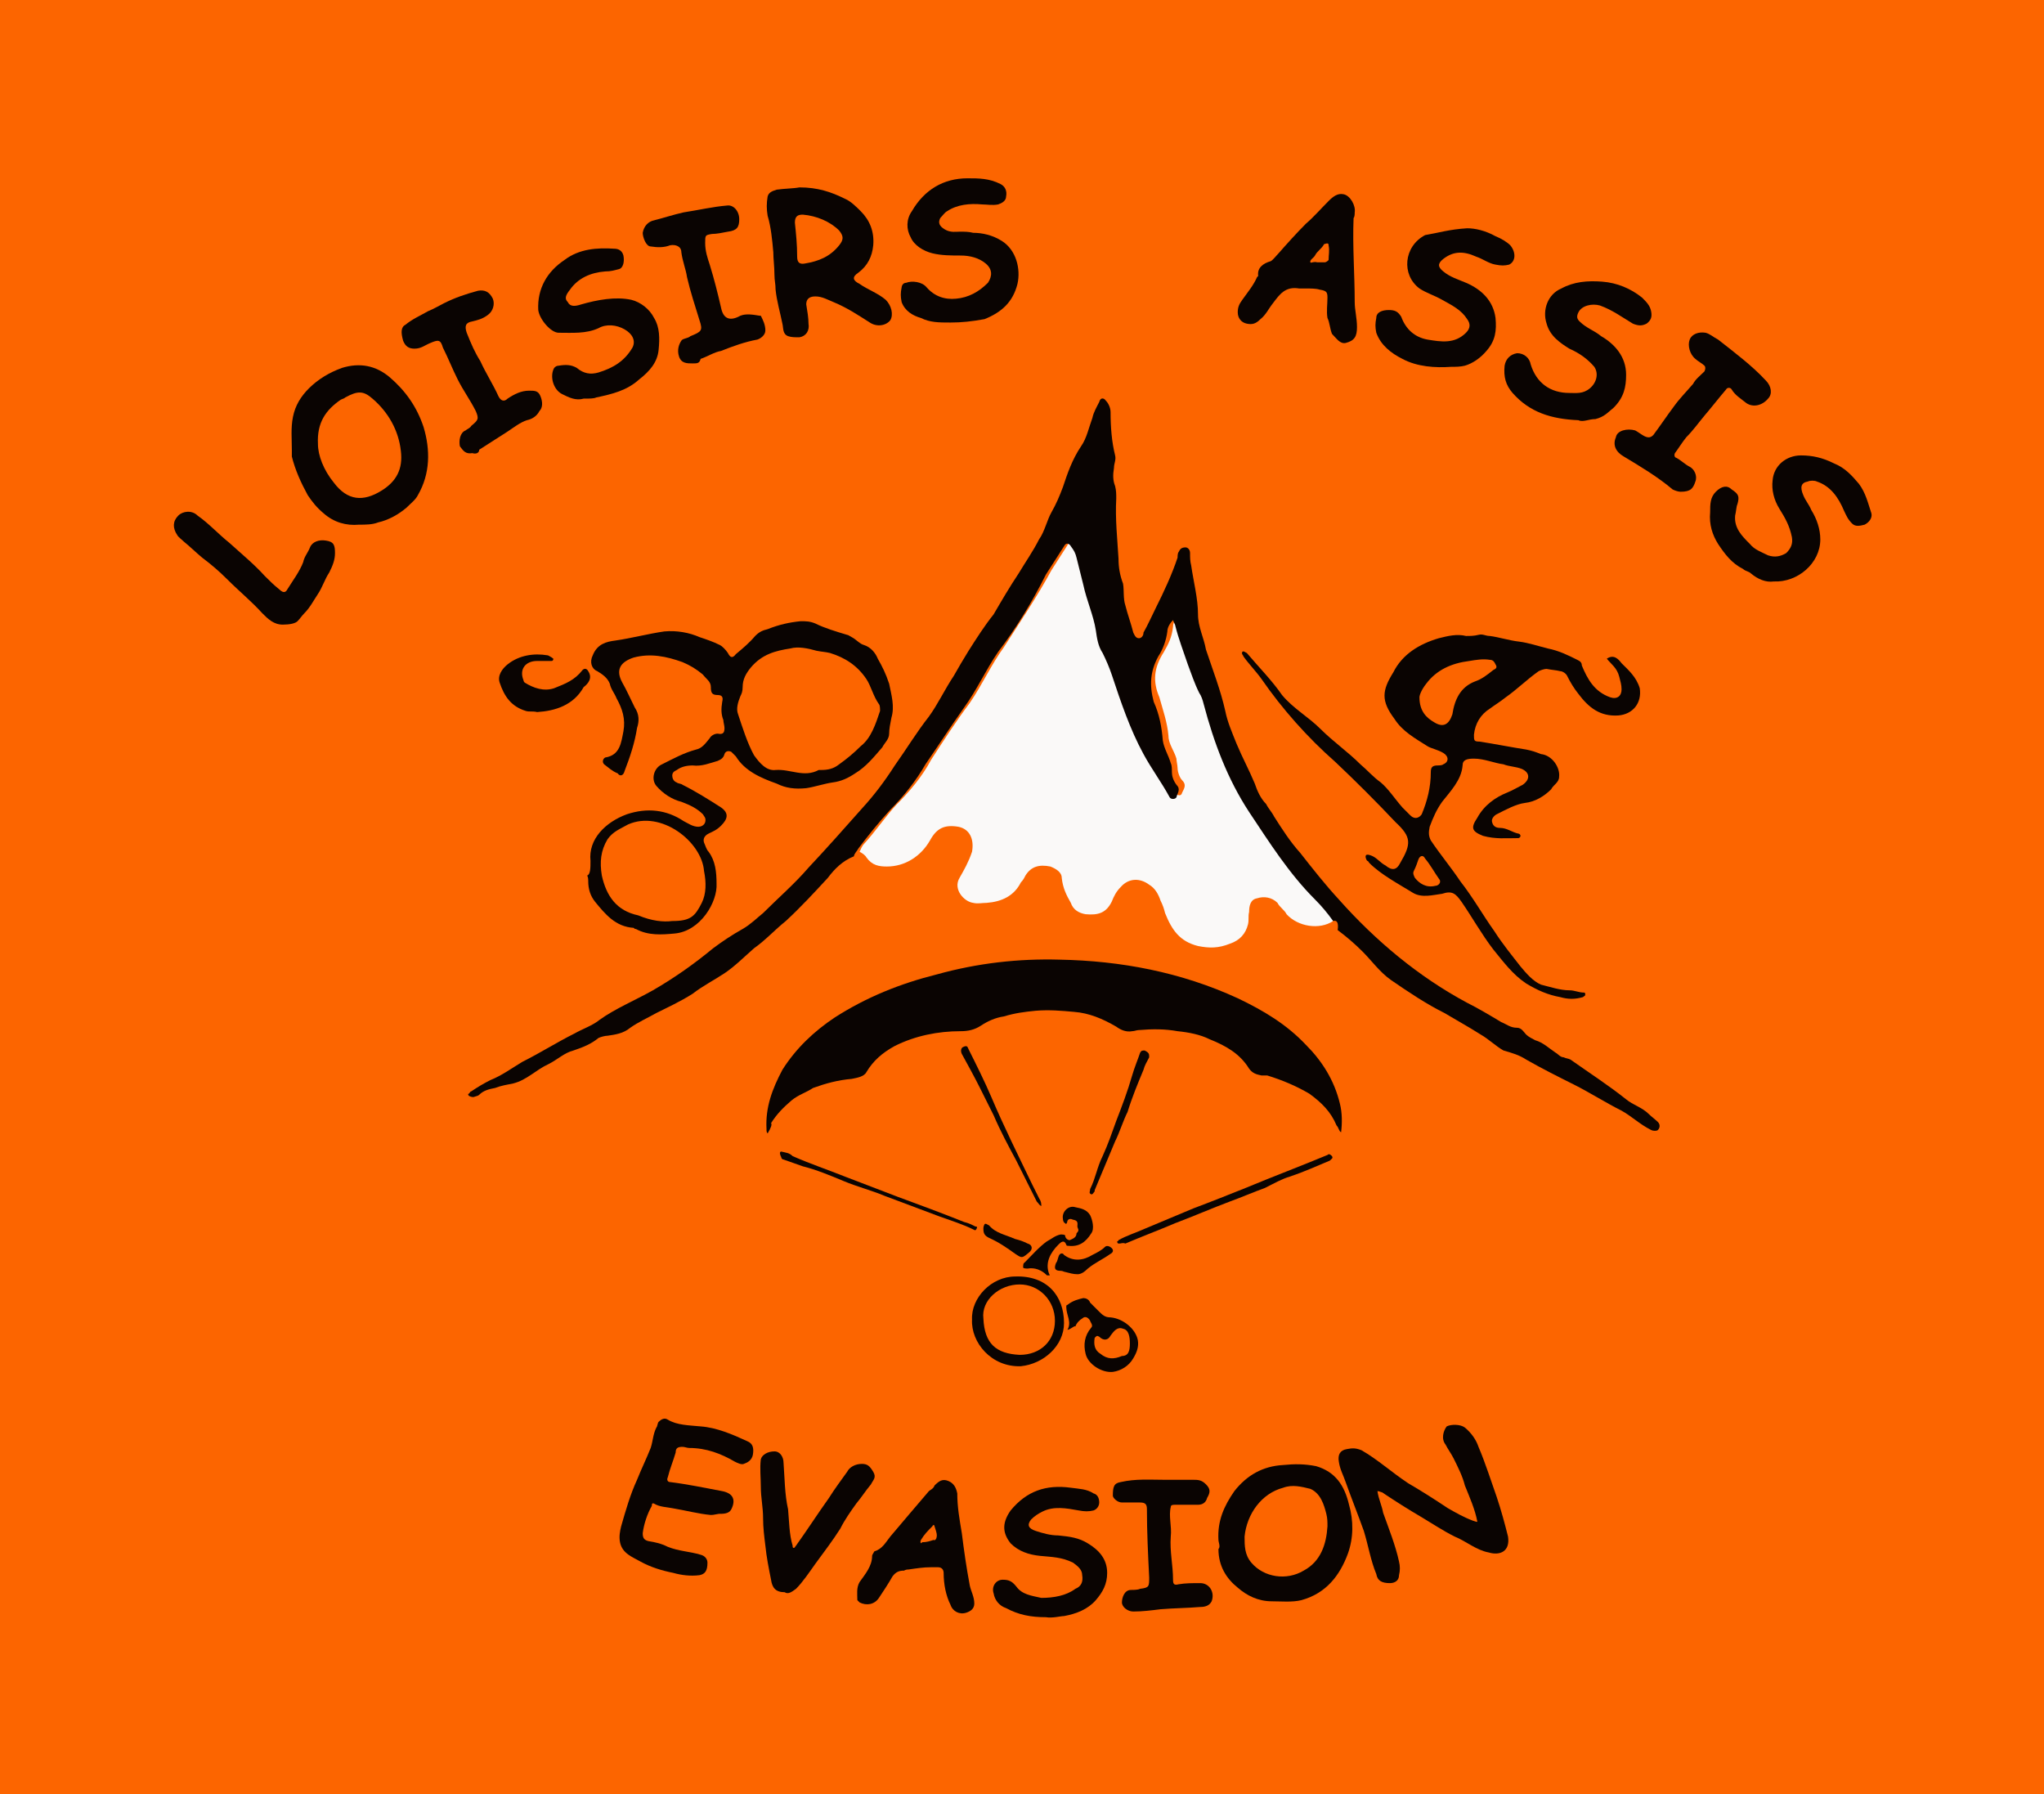 <?xml version="1.0" encoding="utf-8"?>
<!-- Generator: Adobe Illustrator 24.2.3, SVG Export Plug-In . SVG Version: 6.00 Build 0)  -->
<svg version="1.1" id="Calque_1" xmlns="http://www.w3.org/2000/svg" xmlns:xlink="http://www.w3.org/1999/xlink" x="0px" y="0px"
	 viewBox="0 0 180 158" style="enable-background:new 0 0 180 158;" xml:space="preserve"
width="180px" height="158px">
<style type="text/css">
	.st0{fill-rule:evenodd;clip-rule:evenodd;fill:#FC6500;}
	.st1{fill-rule:evenodd;clip-rule:evenodd;fill:#FAF9F8;}
	.st2{fill-rule:evenodd;clip-rule:evenodd;fill:#0A0402;}
</style>
<rect y="-0.2" class="st0" width="180" height="158.4"/>
<g>
	<path class="st1" d="M117.4,81.1c-1.2,0.8-3.1,0.5-4.1-0.6c-0.2-0.4-0.6-0.6-0.8-1c-0.5-0.5-1.2-0.6-1.8-0.4
		c-0.6,0.1-0.7,0.7-0.7,1.2c-0.1,0.4,0,0.7-0.1,1.1c-0.2,0.8-0.7,1.4-1.6,1.7c-1,0.4-1.8,0.4-2.8,0.2c-1.6-0.4-2.3-1.4-2.9-2.9
		c-0.1-0.4-0.2-0.7-0.4-1.1c-0.2-0.6-0.5-1.1-1-1.4c-0.8-0.6-1.8-0.6-2.5,0.2c-0.4,0.4-0.6,0.8-0.8,1.3c-0.5,1-1.2,1.2-2.3,1.1
		c-0.6-0.1-1.1-0.4-1.3-1c-0.4-0.7-0.7-1.3-0.8-2.2c0-0.5-0.5-0.8-1-1c-1-0.2-1.7,0-2.2,0.8c-0.1,0.2-0.2,0.4-0.4,0.6
		c-0.6,1.2-1.7,1.7-3,1.8c-0.4,0-0.8,0.1-1.2,0c-0.8-0.1-1.8-1.2-1.2-2.2c0.4-0.7,0.8-1.4,1.1-2.3c0.2-1.1-0.2-2-1.2-2.2
		c-1.2-0.2-1.9,0.1-2.5,1.2c-0.8,1.4-2.2,2.3-3.8,2.3c-0.7,0-1.3-0.1-1.8-0.8c-0.1-0.2-0.4-0.4-0.6-0.5c0.1-0.2,0.2-0.5,0.4-0.7
		c1-1.1,1.8-2.3,2.8-3.4c1.2-1.2,2.3-2.5,3.1-4c1.1-1.7,2.2-3.4,3.4-5c1.1-1.6,1.9-3.4,3-4.9c1.4-2.2,2.9-4.4,4.2-6.8
		c0.5-0.8,1.1-1.7,1.6-2.5c0.2-0.4,0.4-0.2,0.6,0c0.1,0.2,0.4,0.6,0.5,1c0.2,0.8,0.4,1.6,0.6,2.4c0.4,1.3,1,2.6,1.1,4
		c0.1,0.7,0.2,1.4,0.6,2c0.4,0.6,0.6,1.2,0.8,1.9c0.7,2.4,1.6,4.7,2.8,7c0.7,1.3,1.6,2.5,2.3,3.8c0.1,0.2,0.5,0.4,0.6,0
		c0.2-0.4,0.4-0.7,0-1.1c-0.2-0.2-0.4-0.7-0.4-1.1c0-0.2-0.1-0.6-0.1-0.8c-0.2-0.7-0.7-1.3-0.7-2c-0.1-1.2-0.5-2.3-0.8-3.4
		c-0.6-1.4-0.5-2.6,0.4-4c0.4-0.7,0.7-1.3,0.8-2.2c0-0.4,0.2-0.6,0.5-1c0.1,0.1,0.1,0.4,0.2,0.5c0.2,1.2,0.8,2.2,1.1,3.4
		c0.2,0.8,0.6,1.8,1,2.5c0.1,0.4,0.2,0.7,0.4,1c0.7,3.4,2,6.6,4,9.5c1.8,2.6,3.5,5.4,5.8,7.7C116.5,79.6,117.1,80.2,117.4,81.1z"/>
	<path class="st2" d="M117.4,81.1c-0.5-0.7-1-1.3-1.6-1.9c-2.3-2.3-4-5-5.8-7.7c-1.9-2.9-3.1-6.1-4-9.5c-0.1-0.4-0.2-0.7-0.4-1
		c-0.4-0.8-0.7-1.7-1-2.5c-0.4-1.2-0.8-2.2-1.1-3.4c0-0.1-0.1-0.2-0.2-0.5c-0.2,0.2-0.5,0.6-0.5,1c-0.1,0.8-0.4,1.6-0.8,2.2
		c-0.7,1.3-0.8,2.5-0.4,4c0.5,1.1,0.7,2.2,0.8,3.4c0.1,0.7,0.5,1.3,0.7,2c0.1,0.2,0.1,0.5,0.1,0.8s0.1,0.7,0.4,1.1
		c0.4,0.4,0.1,0.7,0,1.1c-0.1,0.2-0.5,0.2-0.6,0c-0.7-1.3-1.6-2.5-2.3-3.8c-1.2-2.2-2-4.6-2.8-7c-0.2-0.6-0.5-1.3-0.8-1.9
		c-0.4-0.6-0.5-1.3-0.6-2c-0.2-1.3-0.8-2.6-1.1-4c-0.2-0.8-0.4-1.6-0.6-2.4c-0.1-0.4-0.2-0.6-0.5-1c-0.1-0.2-0.4-0.4-0.6,0
		c-0.5,0.8-1.1,1.7-1.6,2.5c-1.2,2.4-2.6,4.7-4.2,6.8c-1.1,1.6-1.9,3.4-3,4.9c-1.2,1.7-2.3,3.4-3.4,5c-0.8,1.4-1.9,2.8-3.1,4
		c-1,1.1-1.9,2.2-2.8,3.4c-0.1,0.2-0.4,0.5-0.4,0.7c-1,0.4-1.7,1.1-2.3,1.9c-1.2,1.3-2.4,2.6-3.7,3.8c-1,0.8-1.8,1.7-2.8,2.4
		c-0.8,0.7-1.7,1.6-2.6,2.2s-1.9,1.1-2.8,1.8c-1.1,0.7-2.2,1.2-3.2,1.7c-0.7,0.4-1.6,0.8-2.3,1.3c-0.6,0.5-1.3,0.6-2,0.7
		c-0.2,0-0.6,0.1-0.8,0.2c-0.6,0.5-1.3,0.8-2.2,1.1c-0.8,0.2-1.4,0.8-2.2,1.2c-1.1,0.5-1.9,1.4-3.1,1.7c-0.5,0.1-1.1,0.2-1.6,0.4
		c-0.5,0.1-1,0.2-1.4,0.6c-0.1,0.1-0.2,0.1-0.5,0.2c-0.1,0-0.2,0-0.4-0.1c-0.1-0.1-0.1-0.2,0-0.2c0.1-0.1,0.1-0.2,0.2-0.2
		c0.6-0.4,1.1-0.7,1.7-1c1-0.4,1.8-1,2.8-1.6c1.6-0.8,3-1.7,4.6-2.5c0.7-0.4,1.6-0.7,2.2-1.2c1.4-1,3.1-1.7,4.7-2.6
		c1.9-1.1,3.6-2.3,5.3-3.7c0.8-0.6,1.7-1.2,2.6-1.7c0.7-0.4,1.3-1,1.8-1.4c1.3-1.3,2.8-2.6,4-4c1.6-1.7,3.1-3.4,4.7-5.2
		c1.1-1.2,2-2.4,2.9-3.8c1-1.4,1.9-2.9,3-4.3c0.8-1.1,1.4-2.4,2.2-3.6c0.4-0.7,0.8-1.4,1.3-2.2c0.7-1.1,1.4-2.2,2.2-3.2
		c0.7-1.2,1.4-2.4,2.2-3.6c0.6-1,1.3-2,1.8-3c0.5-0.7,0.7-1.7,1.1-2.4s0.7-1.4,1-2.2c0.4-1.2,0.8-2.4,1.6-3.6c0.5-0.7,0.7-1.7,1-2.5
		c0.1-0.5,0.4-1,0.6-1.4c0.1-0.4,0.4-0.4,0.6-0.1c0.2,0.2,0.4,0.6,0.4,1c0,1.3,0.1,2.6,0.4,3.8c0.1,0.4-0.1,0.7-0.1,1.1
		c-0.1,0.6-0.1,1.1,0.1,1.6c0.1,0.4,0.1,0.7,0.1,1.1c-0.1,1.8,0.1,3.6,0.2,5.3c0,0.7,0.1,1.4,0.4,2.2c0.1,0.6,0,1.3,0.2,1.9
		c0.2,0.8,0.5,1.6,0.7,2.4c0.1,0.2,0.2,0.5,0.5,0.5c0.2,0,0.4-0.2,0.4-0.5c0.4-0.7,0.7-1.4,1.1-2.2c0.7-1.4,1.4-2.9,1.9-4.4
		c0-0.1,0-0.4,0.1-0.5c0.1-0.2,0.2-0.4,0.6-0.4c0.2,0,0.4,0.2,0.4,0.5c0,0.4,0,0.7,0.1,1.1c0.2,1.4,0.6,2.9,0.6,4.3
		c0,1.1,0.5,2,0.7,3.1c0.6,1.8,1.3,3.6,1.7,5.4c0.2,1,0.6,1.9,1,2.9c0.5,1.2,1.1,2.3,1.6,3.5c0.2,0.6,0.5,1.3,1,1.8
		c0.2,0.4,0.5,0.7,0.7,1.1c0.7,1.1,1.4,2.2,2.3,3.2c1.1,1.4,2.2,2.8,3.4,4.1c3.2,3.6,7,6.8,11.3,9.1c1,0.5,2,1.1,3,1.7
		c0.5,0.2,0.8,0.5,1.4,0.5c0.4,0,0.6,0.4,0.8,0.6c0.2,0.2,0.6,0.4,0.8,0.5c0.7,0.2,1.2,0.7,1.8,1.1c0.2,0.1,0.4,0.4,0.7,0.4
		c0.2,0.1,0.4,0.1,0.6,0.2c1.7,1.2,3.4,2.3,4.9,3.5c0.6,0.5,1.4,0.7,2,1.3c0.2,0.2,0.6,0.5,0.8,0.7c0.2,0.2,0.2,0.5,0,0.7
		c-0.1,0.1-0.4,0.1-0.6,0c-1-0.5-1.7-1.2-2.6-1.7c-1.4-0.7-2.8-1.6-4.2-2.3c-1.4-0.7-2.8-1.4-4.2-2.2c-0.6-0.4-1.3-0.6-2-0.8
		c-0.7-0.4-1.3-1-2-1.4c-1.1-0.7-2.2-1.3-3.2-1.9c-1.6-0.8-3.1-1.8-4.7-2.9c-1-0.7-1.7-1.7-2.5-2.5c-0.7-0.7-1.4-1.3-2.2-1.9
		C117.9,81.2,117.7,81,117.4,81.1z"/>
	<path class="st2" d="M67.6,99.8c-0.1-0.1-0.1-0.2-0.1-0.4c-0.1-1.9,0.5-3.5,1.4-5.2c1.2-1.9,2.8-3.4,4.6-4.6c2.8-1.8,5.8-3,9-3.8
		c3.6-1,7.2-1.4,10.8-1.3c5.4,0.1,10.7,1.1,15.7,3.4c2.3,1.1,4.3,2.3,6,4.1c1.4,1.4,2.5,3.1,3,5.2c0.2,0.8,0.2,1.7,0.1,2.5
		c-0.2-0.1-0.2-0.4-0.4-0.6c-0.5-1.2-1.3-2-2.4-2.8c-1.2-0.7-2.4-1.2-3.7-1.6c-0.1,0-0.4,0-0.5,0c-0.5-0.1-0.8-0.2-1.1-0.6
		c-0.8-1.3-2-2-3.5-2.6c-0.8-0.4-1.8-0.6-2.8-0.7c-1.1-0.2-2.2-0.2-3.4-0.1c-0.2,0-0.4,0.1-0.6,0.1c-0.5,0.1-1-0.1-1.4-0.4
		c-1.2-0.7-2.4-1.2-3.7-1.3c-1.1-0.1-2.2-0.2-3.4-0.1c-1,0.1-1.8,0.2-2.8,0.5c-0.7,0.1-1.4,0.4-2,0.8c-0.6,0.4-1.2,0.5-1.8,0.5
		c-2,0-4,0.4-5.8,1.3c-1.1,0.6-1.9,1.3-2.5,2.3c-0.2,0.4-0.8,0.5-1.3,0.6c-1.2,0.1-2.3,0.4-3.4,0.8c-0.6,0.4-1.3,0.6-1.9,1.1
		c-0.7,0.6-1.3,1.2-1.8,2C68,99,67.9,99.3,67.6,99.8z"/>
	<path class="st2" d="M141.5,58c0.6-0.4,1,0,1.3,0.4c0.6,0.6,1.3,1.2,1.6,2.2c0.2,1.3-0.6,2.3-1.9,2.4c-1.6,0.1-2.6-0.7-3.5-1.9
		c-0.4-0.5-0.7-1-1-1.6c-0.1-0.2-0.4-0.4-0.6-0.4c-0.4-0.1-0.7-0.1-1.2-0.2c-0.2,0-0.5,0.1-0.7,0.2c-1,0.7-1.9,1.6-2.9,2.3
		c-0.5,0.4-1,0.7-1.4,1c-0.8,0.5-1.3,1.3-1.4,2.3c0,0.5,0,0.6,0.5,0.6c1.3,0.2,2.8,0.5,4.1,0.7c0.5,0.1,0.8,0.2,1.3,0.4
		c1,0.1,1.7,1.2,1.6,2c0,0.5-0.5,0.7-0.7,1.1c-0.6,0.6-1.4,1.1-2.3,1.2c-0.8,0.1-1.7,0.6-2.5,1c-0.2,0.1-0.5,0.4-0.4,0.7
		c0.1,0.4,0.4,0.5,0.7,0.5c0.6,0,1.1,0.4,1.6,0.5c0.1,0,0.2,0.1,0.2,0.2c0,0.1-0.1,0.2-0.2,0.2c-1.1,0-2,0.1-3.1-0.2
		c-1-0.4-1.1-0.7-0.5-1.6c0.6-1.1,1.6-1.8,2.6-2.2c0.5-0.2,1-0.5,1.4-0.7c0.7-0.5,0.6-1.1-0.1-1.4c-0.5-0.2-1.1-0.2-1.6-0.4
		c-0.8-0.1-1.7-0.5-2.6-0.5c-0.6,0-1,0.1-1,0.6c-0.1,1.3-1.1,2.3-1.8,3.2c-0.5,0.7-0.8,1.4-1.1,2.2c-0.1,0.5-0.1,0.8,0.1,1.2
		c0.8,1.2,1.8,2.4,2.6,3.6c1.1,1.4,2,3,3,4.4c0.7,1.1,1.6,2.2,2.3,3.1c0.5,0.6,1.1,1.3,1.8,1.6c0.8,0.2,1.7,0.5,2.5,0.5
		c0.5,0,0.8,0.2,1.3,0.2c0.1,0,0.1,0.1,0.1,0.2s-0.1,0.1-0.2,0.2c-0.7,0.2-1.3,0.2-2,0c-1.1-0.2-2-0.6-3-1.2c-1.2-0.8-2-1.9-2.9-3
		c-1-1.3-1.9-2.9-2.8-4.2c-0.5-0.7-0.8-1-1.7-0.7c-0.8,0.1-1.8,0.4-2.6-0.1c-1.3-0.8-2.8-1.6-3.8-2.6c-0.1-0.1-0.1-0.2-0.2-0.2
		c-0.1-0.1-0.2-0.4-0.1-0.5c0.1-0.1,0.4,0,0.6,0.1c0.4,0.2,0.7,0.6,1.1,0.8c0.6,0.5,1,0.4,1.3-0.2c1-1.7,1-2.3-0.4-3.6
		c-1.7-1.8-3.5-3.6-5.3-5.3c-2.5-2.2-4.7-4.7-6.5-7.3c-0.5-0.7-1.1-1.3-1.6-2c0-0.1-0.2-0.2-0.1-0.4c0.1-0.1,0.2,0,0.4,0.1
		c1.1,1.3,2.2,2.4,3.1,3.7c1,1.2,2.3,1.9,3.4,3s2.4,2,3.5,3.1c0.6,0.5,1.1,1.1,1.8,1.6c0.7,0.6,1.2,1.4,1.9,2.2
		c0.2,0.2,0.5,0.5,0.7,0.7c0.4,0.4,0.8,0.2,1-0.1c0.5-1.2,0.8-2.4,0.8-3.7c0-0.4,0.1-0.6,0.6-0.6c0.1,0,0.4,0,0.5-0.1
		c0.5-0.2,0.5-0.7,0-1s-1.1-0.4-1.4-0.6c-1.1-0.7-2.2-1.3-2.9-2.4c-1.2-1.6-1.1-2.5-0.1-4.1c0.8-1.6,2.3-2.5,4-3
		c0.8-0.2,1.6-0.4,2.4-0.2c0.4,0,0.7,0,1.1-0.1c0.4-0.1,0.6,0.1,1,0.1c0.8,0.1,1.7,0.4,2.6,0.5c0.8,0.1,1.7,0.4,2.5,0.6
		c1,0.2,1.8,0.6,2.6,1c0.2,0.1,0.4,0.2,0.4,0.5c0.5,1.2,1.1,2.3,2.5,2.8c0.6,0.2,1-0.1,1-0.7c0-0.4-0.1-0.7-0.2-1.1
		C142.4,58.8,141.9,58.5,141.5,58z M125,61.4c0,1.2,0.6,1.8,1.3,2.2c0.8,0.5,1.3,0.2,1.6-0.7c0.2-1.3,0.7-2.4,2-2.9
		c0.6-0.2,1.1-0.6,1.6-1c0.2-0.1,0.4-0.2,0.2-0.5c-0.1-0.2-0.2-0.4-0.5-0.4c-0.6-0.1-1.2,0-1.8,0.1c-1.6,0.2-2.9,0.8-3.8,2
		C125.2,60.7,125,61.2,125,61.4z M126.4,78c0.2,0,0.5-0.2,0.4-0.5c-0.5-0.7-0.8-1.3-1.3-1.9c-0.2-0.4-0.5-0.2-0.6,0.1
		s-0.2,0.6-0.4,1c-0.1,0.2,0,0.4,0.1,0.6C125,77.8,125.6,78.2,126.4,78z"/>
	<path class="st2" d="M52,75.8c-0.2-1.9,1.3-3.4,3.2-4.1c1.8-0.6,3.5-0.4,5,0.6c0.4,0.2,0.8,0.5,1.3,0.5c0.2,0,0.5-0.1,0.6-0.4
		c0.1-0.4-0.1-0.5-0.2-0.7c-0.5-0.5-1.1-0.8-1.9-1.1c-0.8-0.2-1.6-0.7-2.2-1.4c-0.5-0.6-0.2-1.6,0.5-1.9c1-0.5,1.9-1,3-1.3
		c0.5-0.1,0.8-0.5,1.2-1c0.1-0.2,0.4-0.4,0.7-0.4c0.5,0.1,0.6-0.1,0.6-0.5c0-0.2-0.1-0.5-0.1-0.7c-0.2-0.5-0.2-1-0.1-1.6
		c0.1-0.4,0-0.6-0.4-0.6c-0.5,0-0.6-0.2-0.6-0.7s-0.4-0.7-0.7-1.1c-0.6-0.5-1.1-0.8-1.8-1.1c-1.4-0.5-2.8-0.8-4.3-0.4
		c-1.2,0.4-1.6,1.1-1,2.2c0.4,0.7,0.7,1.4,1.1,2.2c0.4,0.6,0.4,1.2,0.2,1.8c-0.2,1.3-0.6,2.5-1.1,3.8c-0.1,0.4-0.4,0.5-0.6,0.2
		c-0.5-0.2-0.8-0.5-1.2-0.8c-0.2-0.2-0.1-0.5,0.1-0.6c1.3-0.2,1.4-1.3,1.6-2.3c0.2-1.1-0.1-2-0.6-2.9c-0.2-0.5-0.5-0.8-0.6-1.3
		c-0.2-0.5-0.6-0.8-1.1-1.1c-0.5-0.2-0.7-0.8-0.4-1.4c0.4-1,1.2-1.2,2-1.3c1.4-0.2,2.9-0.6,4.3-0.8c1.1-0.1,2.2,0.1,3.1,0.5
		c0.6,0.2,1.2,0.4,1.8,0.7c0.2,0.1,0.5,0.4,0.7,0.7c0.2,0.4,0.4,0.5,0.7,0.1c0.6-0.5,1.2-1,1.7-1.6c0.4-0.4,0.7-0.5,1.1-0.6
		c1-0.4,1.9-0.6,2.9-0.7c0.5,0,0.8,0,1.3,0.2c0.8,0.4,1.8,0.7,2.8,1c0.1,0,0.2,0.1,0.4,0.2c0.4,0.2,0.7,0.6,1.1,0.7
		c0.6,0.2,1,0.7,1.2,1.2c0.4,0.7,0.7,1.3,1,2.2c0.2,1,0.5,2,0.2,3c-0.1,0.5-0.2,1-0.2,1.4c0,0.5-0.4,0.8-0.6,1.2
		c-0.7,0.8-1.4,1.7-2.4,2.3c-0.6,0.4-1.2,0.7-2,0.8c-0.7,0.1-1.6,0.4-2.3,0.5c-1,0.1-1.8,0-2.6-0.4c-1.4-0.5-2.8-1.1-3.6-2.4
		c-0.1-0.1-0.2-0.2-0.4-0.4c-0.2-0.1-0.5-0.1-0.6,0.2c-0.1,0.4-0.4,0.5-0.6,0.6c-0.7,0.2-1.4,0.5-2.2,0.4c-0.5,0-1,0.1-1.4,0.4
		c-0.2,0.1-0.4,0.2-0.4,0.5c0,0.2,0.1,0.5,0.4,0.6c0.1,0.1,0.4,0.1,0.5,0.2c1.2,0.6,2.3,1.3,3.4,2c0.7,0.5,0.6,1,0,1.6
		c-0.4,0.4-0.7,0.5-1.1,0.7c-0.4,0.2-0.5,0.5-0.4,0.8c0.1,0.2,0.2,0.6,0.4,0.8c0.6,0.8,0.7,1.8,0.7,2.8c0.1,1.6-1.4,4.2-3.7,4.4
		c-1.1,0.1-2.3,0.2-3.4-0.4c-0.1,0-0.1,0-0.2-0.1c-1.6-0.1-2.5-1.2-3.4-2.3c-0.4-0.5-0.6-1.1-0.6-1.8c0-0.1,0-0.4-0.1-0.5
		C52,77,52,76.4,52,75.8z M77.5,62.6c0-0.2,0-0.5-0.1-0.6c-0.5-0.7-0.7-1.6-1.1-2.2c-0.8-1.2-1.9-1.9-3.2-2.3
		c-0.4-0.1-0.7-0.1-1.2-0.2c-0.7-0.2-1.6-0.4-2.3-0.2c-1.3,0.2-2.5,0.5-3.5,1.7c-0.4,0.5-0.7,1-0.7,1.7c0,0.4-0.1,0.6-0.2,0.8
		c-0.2,0.5-0.4,1.1-0.2,1.6c0.4,1.2,0.8,2.5,1.4,3.6c0.5,0.7,1.1,1.4,1.9,1.3c1.3-0.1,2.5,0.7,3.8,0c0.1,0,0.1,0,0.2,0
		c0.6,0,1.1-0.1,1.6-0.5c0.7-0.5,1.3-1,1.9-1.6C76.7,65,77.1,63.8,77.5,62.6z M59.2,81.1c1.6,0,2-0.4,2.6-1.6
		c0.4-0.8,0.4-1.8,0.2-2.8c-0.2-2.6-3.8-5.4-6.7-4.1c-0.7,0.4-1.3,0.6-1.8,1.3c-0.6,1-0.7,2-0.5,3.2c0.4,1.8,1.3,3.1,3.2,3.5
		C57.4,81.1,58.4,81.2,59.2,81.1z"/>
	<path class="st2" d="M31.6,46.2c-1.1,0.1-2.2-0.2-3.1-1c-0.6-0.5-1-1-1.4-1.6c-0.6-1.1-1.1-2.2-1.4-3.4c0-0.2,0-0.5,0-0.6
		c0-1-0.1-1.9,0.1-2.9c0.2-1,0.7-1.8,1.4-2.5c0.8-0.8,1.8-1.4,2.9-1.8c1.6-0.5,3-0.2,4.2,0.8c1.4,1.2,2.4,2.6,3,4.4
		c0.6,2,0.6,4.1-0.5,6c-0.2,0.4-0.6,0.7-1,1.1c-0.7,0.6-1.6,1.1-2.5,1.3C32.8,46.2,32.2,46.2,31.6,46.2z M28,39.1
		c0,1,0.5,2.3,1.4,3.4c1.2,1.6,2.6,1.7,4.2,0.7c1.3-0.8,1.9-1.9,1.7-3.5c-0.2-1.8-1.1-3.4-2.5-4.6c-0.8-0.7-1.3-0.7-2.4-0.1
		c-0.1,0.1-0.2,0.1-0.4,0.2C28.7,36.1,27.9,37.2,28,39.1z"/>
	<path class="st2" d="M70.4,16.5c1.6,0,2.8,0.4,4,1c0.5,0.2,1,0.7,1.4,1.1c0.8,0.8,1.2,1.8,1.1,3c-0.1,1-0.5,1.8-1.3,2.4
		c-0.6,0.4-0.5,0.7,0.1,1c0.7,0.5,1.6,0.8,2.3,1.4c0.5,0.5,0.7,1.3,0.4,1.8c-0.4,0.5-1.2,0.6-1.8,0.2c-1.1-0.7-2-1.3-3.2-1.8
		c-0.5-0.2-1-0.5-1.6-0.5S71,26.4,71,26.8c0.1,0.6,0.2,1.2,0.2,1.7c0.1,0.6-0.2,1.1-0.8,1.2c-0.4,0-0.7,0-1-0.1
		c-0.5-0.2-0.4-0.7-0.5-1.1c-0.2-1-0.5-2-0.6-3c0-0.5-0.1-0.8-0.1-1.3c0-0.7-0.1-1.4-0.1-2c-0.1-1.1-0.2-2.2-0.5-3.2
		c-0.1-0.6-0.1-1.1,0-1.7c0.1-0.4,0.5-0.5,0.8-0.6C69.1,16.6,69.9,16.6,70.4,16.5z M70,19.6c0.1,1,0.2,1.9,0.2,3
		c0,0.5,0.2,0.7,0.7,0.6c1.2-0.2,2.2-0.6,3-1.6c0.4-0.5,0.4-0.8,0-1.3c-0.8-0.8-2-1.3-3.2-1.4C70.3,18.9,70,19,70,19.6z"/>
	<path class="st2" d="M130.1,134c-0.2-1.1-0.7-2.2-1.1-3.2c-0.2-0.8-0.6-1.6-1-2.4c-0.2-0.4-0.5-0.8-0.7-1.2
		c-0.4-0.5-0.2-1.2,0.1-1.6c0.4-0.2,1.2-0.2,1.6,0.1c0.6,0.5,1,1.1,1.2,1.7c0.6,1.4,1.1,3,1.6,4.4c0.4,1.2,0.7,2.3,1,3.5
		c0.2,1.3-0.7,1.7-1.7,1.4c-1.1-0.2-2-1-3-1.4c-1-0.5-1.9-1.1-2.9-1.7c-1.2-0.7-2.3-1.4-3.5-2.2c-0.1,0-0.2-0.1-0.4-0.1
		c0.1,0.7,0.4,1.3,0.5,1.9c0.5,1.4,1.1,2.9,1.4,4.3c0.1,0.4,0.1,0.8,0,1.2c0,0.5-0.4,0.7-0.8,0.7c-0.7,0-1.1-0.2-1.2-0.8
		c-0.5-1.2-0.7-2.5-1.1-3.8c-0.5-1.4-1.1-2.9-1.6-4.3c-0.2-0.6-0.5-1.1-0.6-1.8c-0.1-0.6,0.1-1,0.7-1.1c0.5-0.1,0.8-0.1,1.3,0.1
		c1.4,0.8,2.6,1.9,4.1,2.9c1.2,0.7,2.3,1.4,3.5,2.2c0.7,0.4,1.4,0.8,2.2,1.1C130,134,130,134,130.1,134z"/>
	<path class="st2" d="M107.3,135.6c-0.1-1.7,0.5-3,1.4-4.3c1.1-1.4,2.5-2.2,4.3-2.3c1-0.1,1.9-0.1,2.9,0.1c1.7,0.5,2.5,1.7,2.9,3.4
		c0.4,1.4,0.4,2.9-0.1,4.3c-0.7,1.9-1.9,3.5-4.1,4.1c-0.8,0.2-1.8,0.1-2.6,0.1c-1.2,0-2.2-0.5-3-1.2c-1-0.8-1.7-1.9-1.7-3.4
		C107.5,136.2,107.3,135.8,107.3,135.6z M116.9,134.4c0-0.4,0-0.7-0.1-1.1c-0.2-0.8-0.5-1.8-1.4-2.2c-0.8-0.2-1.6-0.4-2.4-0.1
		c-1.9,0.5-3.2,2.3-3.4,4.3c0,0.8,0,1.6,0.6,2.3c1.1,1.3,3.1,1.6,4.6,0.7C116.3,137.5,116.8,136,116.9,134.4z"/>
	<path class="st2" d="M51.4,35.1c-0.7,0.2-1.3-0.1-1.9-0.4c-0.8-0.4-1.1-1.6-0.7-2.3c0.1-0.1,0.2-0.2,0.4-0.2
		c0.6-0.1,1.1-0.1,1.6,0.2c0.6,0.5,1.2,0.6,1.9,0.4c1.3-0.4,2.3-1,3-2.2C56,30,55.7,29.4,55,29c-0.7-0.4-1.6-0.5-2.3-0.1
		c-1.1,0.5-2.3,0.4-3.5,0.4c-0.7,0-1.7-1.2-1.8-2c-0.1-1.9,0.8-3.4,2.3-4.4c1.3-1,2.9-1.1,4.4-1c0.4,0,0.7,0.2,0.8,0.6
		c0.1,0.5,0,1.1-0.4,1.2s-0.7,0.2-1.2,0.2c-1.3,0.1-2.4,0.6-3.1,1.6c-0.4,0.5-0.5,0.8-0.2,1.1c0.2,0.4,0.6,0.4,1.2,0.2
		c1.4-0.4,3-0.7,4.4-0.4c0.8,0.2,1.6,0.8,2,1.6c0.5,0.8,0.5,1.8,0.4,2.8c-0.1,1.1-0.8,1.9-1.7,2.6c-1.1,1-2.4,1.3-3.8,1.6
		C52.3,35.1,51.9,35.1,51.4,35.1z"/>
	<path class="st2" d="M139,37c-2.4-0.1-4.3-0.7-5.8-2.4c-0.6-0.7-0.8-1.4-0.7-2.4c0.1-0.6,0.5-1,1.1-1.1c0.6,0,1.1,0.4,1.2,1
		c0.5,1.6,1.7,2.5,3.4,2.5c0.6,0,1.2,0.1,1.8-0.4c0.6-0.5,0.8-1.3,0.4-1.9c-0.6-0.7-1.3-1.2-2.2-1.6c-0.8-0.5-1.7-1.1-2-2.2
		c-0.4-1.2,0.1-2.6,1.3-3.1c1.1-0.6,2.3-0.7,3.6-0.6c1.3,0.1,2.5,0.6,3.5,1.4c0.4,0.4,0.7,0.7,0.8,1.2c0.1,0.5,0,0.8-0.4,1.1
		c-0.4,0.2-0.7,0.2-1.2,0c-1-0.6-1.8-1.2-2.9-1.6c-0.7-0.2-1.6,0-1.9,0.6c-0.2,0.4-0.1,0.6,0.1,0.8c0.6,0.6,1.3,0.8,1.9,1.3
		c1.2,0.7,2.2,1.8,2.2,3.4c0,1.1-0.2,2-1.1,2.9c-0.5,0.4-0.8,0.8-1.6,1C139.9,36.9,139.4,37.2,139,37z"/>
	<path class="st2" d="M83.7,28.4c-1,0-1.8,0-2.6-0.4c-0.7-0.2-1.4-0.6-1.7-1.4c-0.1-0.5-0.1-0.8,0-1.3c0-0.1,0.1-0.4,0.4-0.4
		c0.5-0.2,1.4-0.1,1.8,0.4c0.7,0.8,1.6,1.1,2.6,1c1.1-0.1,2-0.6,2.8-1.4c0.4-0.6,0.4-1.2-0.2-1.7s-1.4-0.7-2.2-0.7
		c-0.8,0-1.7,0-2.5-0.2c-0.8-0.2-1.6-0.7-1.9-1.4c-0.4-0.7-0.4-1.6,0.1-2.3c1.1-1.9,2.8-2.9,4.9-2.9c1,0,1.9,0,2.9,0.5
		c0.4,0.2,0.6,0.6,0.5,1.1c0,0.4-0.4,0.6-0.7,0.7c-0.5,0.1-1,0-1.4,0c-1.1-0.1-2.2,0-3.1,0.6c-0.2,0.1-0.4,0.4-0.6,0.6
		c-0.2,0.4-0.1,0.7,0.4,1s1,0.2,1.3,0.2c0.5,0,0.8,0,1.2,0.1c0.8,0,1.7,0.2,2.5,0.7c1.3,0.8,1.7,2.5,1.4,3.8
		c-0.4,1.6-1.4,2.5-2.9,3.1C85.6,28.3,84.7,28.4,83.7,28.4z"/>
	<path class="st2" d="M129.2,20.1c0.7,0,1.6,0.2,2.5,0.7c0.5,0.2,1,0.5,1.3,0.8c0.5,0.6,0.5,1.4-0.1,1.7c-0.4,0.1-0.7,0.1-1.2,0
		c-0.6-0.1-1.1-0.5-1.7-0.7c-1.1-0.5-2-0.5-2.9,0.2c-0.5,0.4-0.5,0.7,0,1.1c0.6,0.5,1.3,0.7,2,1c1.4,0.6,2.4,1.6,2.6,3.1
		c0.1,1.1,0,2-0.8,2.9c-0.5,0.6-1.2,1.1-1.9,1.3c-0.4,0.1-0.8,0.1-1.2,0.1c-1.4,0.1-3,0-4.3-0.7c-1-0.5-1.9-1.2-2.3-2.3
		c-0.1-0.5-0.1-0.8,0-1.3c0-0.5,0.5-0.7,1.1-0.7c0.5,0,0.8,0.1,1.1,0.6c0.4,1.1,1.2,1.8,2.3,2c1.2,0.2,2.4,0.4,3.4-0.6
		c0.4-0.4,0.4-0.8,0.1-1.2c-0.5-0.8-1.3-1.2-2.2-1.7c-0.7-0.4-1.4-0.6-2-1c-1.6-1.2-1.4-3.7,0.5-4.7
		C126.7,20.5,127.6,20.2,129.2,20.1z"/>
	<path class="st2" d="M156.2,51.2c-0.7,0.1-1.4-0.2-2-0.7c-0.2-0.2-0.5-0.2-0.7-0.4c-1-0.5-1.6-1.3-2.2-2.2
		c-0.5-0.8-0.8-1.7-0.7-2.8c0-0.7,0-1.3,0.5-1.8c0.5-0.5,1-0.6,1.4-0.2c0.6,0.4,0.7,0.6,0.5,1.3c-0.1,0.2-0.1,0.6-0.2,1
		c-0.1,1.1,0.6,1.8,1.3,2.5c0.4,0.5,1,0.7,1.6,1c0.6,0.2,1.1,0.1,1.6-0.2c0.4-0.4,0.6-0.8,0.5-1.4c-0.2-1-0.6-1.7-1.1-2.5
		c-0.5-0.8-0.7-1.7-0.6-2.5c0.1-1.3,1.2-2.2,2.5-2.2c1,0,1.9,0.2,2.9,0.7c1,0.4,1.6,1.1,2.2,1.8c0.6,0.8,0.8,1.7,1.1,2.6
		c0.1,0.4-0.2,0.8-0.6,1c-0.4,0.1-0.8,0.2-1.1-0.1c-0.4-0.4-0.5-0.7-0.7-1.1c-0.5-1.2-1.2-2.2-2.4-2.6c-0.2-0.1-0.6-0.1-0.8,0
		c-0.6,0.1-0.7,0.5-0.4,1.2c0.2,0.5,0.5,0.8,0.7,1.3c0.5,0.8,0.8,1.7,0.8,2.6C160.3,49.6,158.3,51.3,156.2,51.2z"/>
	<path class="st2" d="M62.6,133.4c-1.1-0.1-2.2-0.4-3.4-0.6c-0.5-0.1-1.1-0.1-1.6-0.4c-0.2-0.1-0.2,0.1-0.2,0.2
		c-0.4,0.7-0.7,1.6-0.8,2.4c0,0.4,0.1,0.6,0.5,0.7c0.6,0.1,1.1,0.2,1.7,0.5c1,0.4,1.9,0.4,2.9,0.7c0.4,0.1,0.6,0.4,0.6,0.7
		c0,0.7-0.2,1-0.7,1.1c-0.8,0.1-1.6,0-2.3-0.2c-1-0.2-2-0.5-2.9-1c-0.7-0.4-1.6-0.7-1.8-1.7c-0.1-0.5,0-1,0.1-1.4
		c0.4-1.4,0.8-2.8,1.4-4.1c0.4-1,0.8-1.8,1.2-2.8c0.2-0.6,0.2-1.2,0.5-1.8c0.1-0.1,0.1-0.4,0.2-0.5c0.2-0.2,0.5-0.4,0.8-0.2
		c0.8,0.5,1.9,0.5,2.9,0.6c1.4,0.1,2.8,0.7,4.1,1.3c0.5,0.2,0.6,0.6,0.5,1.2c-0.1,0.5-0.5,0.7-0.8,0.8c-0.2,0.1-0.6-0.1-0.8-0.2
		c-1.2-0.7-2.5-1.2-4-1.2c-0.2,0-0.4-0.1-0.6-0.1c-0.4,0-0.6,0.1-0.6,0.5c-0.2,0.7-0.5,1.4-0.7,2.2c-0.1,0.2,0,0.4,0.2,0.4
		c1.6,0.2,3,0.5,4.6,0.8c1,0.2,1.2,0.8,0.8,1.6c-0.2,0.4-0.7,0.4-1.1,0.4C62.8,133.4,62.7,133.4,62.6,133.4z"/>
	<path class="st2" d="M114.9,25.4c-0.1,0-0.4,0-0.5,0c-1.2-0.2-1.7,0.5-2.3,1.3c-0.4,0.5-0.6,1-1.1,1.4c-0.4,0.4-0.7,0.5-1.2,0.4
		s-0.8-0.5-0.8-1c0-0.4,0.1-0.7,0.4-1.1c0.5-0.7,1-1.3,1.3-2l0.1-0.1c-0.1-0.7,0.4-1.1,1.1-1.3c0.2-0.1,0.5-0.5,0.7-0.7
		c0.7-0.8,1.6-1.8,2.4-2.6c0.7-0.6,1.3-1.3,2-2c0.4-0.4,0.8-0.7,1.3-0.6c0.6,0.1,1.1,1,1,1.6c0,0.1,0,0.4-0.1,0.5
		c-0.1,2.5,0.1,5,0.1,7.4c0,0.7,0.2,1.4,0.2,2.2c0,0.8-0.2,1.2-1,1.4c-0.5,0.1-0.8-0.4-1.2-0.8c-0.2-0.5-0.2-1-0.4-1.4
		c-0.1-0.6,0-1.2,0-1.8c0-0.5-0.1-0.6-0.7-0.7C115.9,25.4,115.4,25.4,114.9,25.4L114.9,25.4z M116,23.1c0.2,0,0.5,0,0.6,0
		c0.1,0,0.2,0,0.4-0.2c0-0.5,0.1-0.8,0-1.3c0-0.2-0.1-0.2-0.4-0.1c-0.2,0.4-0.6,0.6-0.8,1c-0.1,0.2-0.5,0.4-0.4,0.6
		C115.4,23.2,115.7,23,116,23.1z"/>
	<path class="st2" d="M41.6,39.9c-0.6,0.1-0.8-0.2-1.1-0.6c-0.1-0.5,0-1.2,0.5-1.4c0.1-0.1,0.4-0.2,0.5-0.4c0.6-0.5,0.7-0.6,0.4-1.3
		c-0.5-1-1.1-1.8-1.6-2.8s-0.8-1.8-1.3-2.8c-0.2-0.7-0.4-0.7-1.1-0.4c-0.5,0.2-0.8,0.5-1.4,0.5c-0.5,0-0.8-0.2-1-0.7
		c-0.2-0.7-0.2-1.2,0.2-1.4c0.6-0.5,1.3-0.8,2-1.2c0.5-0.2,1-0.5,1.4-0.7c1-0.5,1.9-0.8,3-1.1c0.6-0.1,1,0.1,1.3,0.7
		c0.2,0.5,0,1.1-0.4,1.4c-0.5,0.4-1,0.5-1.4,0.6c-0.6,0.1-0.7,0.4-0.5,1c0.4,1,0.7,1.7,1.2,2.5c0.5,1.1,1.1,2,1.6,3.1
		c0.2,0.4,0.5,0.5,0.8,0.2c0.6-0.4,1.2-0.7,1.9-0.7c0.5,0,0.8,0,1,0.5c0.2,0.5,0.2,1-0.1,1.3c-0.2,0.4-0.6,0.7-1.1,0.8
		c-0.6,0.2-1.1,0.6-1.7,1c-0.8,0.5-1.7,1.1-2.5,1.6C42.2,39.9,41.9,40,41.6,39.9z"/>
	<path class="st2" d="M148,43.3c-0.2,0-0.5-0.1-0.7-0.2c-1.3-1.1-2.8-2-4.3-2.9c-0.7-0.4-1-1-0.7-1.7c0.1-0.6,1-0.8,1.7-0.6
		c0.2,0.1,0.6,0.4,0.8,0.5c0.4,0.2,0.6,0.1,0.8-0.1c0.6-0.8,1.2-1.7,1.8-2.5c0.5-0.7,1.1-1.3,1.7-2c0.2-0.4,0.6-0.7,1-1.1
		c0.1-0.2,0.1-0.4,0-0.5c-0.2-0.2-0.6-0.4-0.8-0.6c-0.5-0.4-0.7-1.2-0.5-1.7c0.2-0.5,0.8-0.7,1.4-0.6c0.4,0.1,0.7,0.4,1.1,0.6
		c1.4,1.1,3,2.3,4.2,3.6c0.5,0.5,0.6,1.2,0.2,1.6c-0.5,0.6-1.3,0.8-1.9,0.4c-0.5-0.4-1-0.7-1.3-1.2c-0.1-0.2-0.4-0.2-0.5,0
		c-0.6,0.7-1.3,1.6-1.9,2.3c-0.5,0.6-1,1.3-1.6,1.9c-0.4,0.5-0.7,1-1,1.4c-0.1,0.2,0,0.4,0.1,0.4c0.4,0.2,0.8,0.6,1.2,0.8
		c0.4,0.2,0.7,0.8,0.5,1.3C149.1,43,148.9,43.3,148,43.3z"/>
	<path class="st2" d="M61,32c-0.5,0-1,0-1.2-0.6s0-1.1,0.2-1.4c0.1-0.2,0.6-0.2,0.8-0.4c1-0.4,1.1-0.5,0.8-1.4
		c-0.4-1.3-0.8-2.5-1.1-3.8c-0.1-0.7-0.4-1.4-0.5-2.2c0-0.5-0.5-0.7-1-0.6c-0.5,0.2-1.1,0.2-1.7,0.1c-0.4,0-0.7-0.8-0.7-1.2
		c0.1-0.6,0.5-1,1-1.1c0.8-0.2,1.7-0.5,2.6-0.7c1.3-0.2,2.6-0.5,3.8-0.6c0.6-0.1,1.1,0.5,1.1,1.2c0,0.7-0.2,1-1,1.1
		c-0.5,0.1-1,0.2-1.4,0.2c-0.6,0.1-0.6,0.1-0.6,0.8c0,0.7,0.2,1.3,0.4,1.9c0.4,1.3,0.7,2.5,1,3.8c0.2,1,0.8,1.2,1.7,0.7
		c0.5-0.2,1.1-0.1,1.7,0h0.1c0.2,0.4,0.4,0.8,0.4,1.3c0,0.4-0.4,0.7-0.7,0.8c-1.1,0.2-2.2,0.6-3.2,1c-0.6,0.1-1.2,0.5-1.8,0.7
		C61.6,32,61.4,32,61,32z"/>
	<path class="st2" d="M92.1,142.4c-1.3,0-2.4-0.2-3.5-0.8c-0.6-0.2-1-0.7-1.1-1.3c-0.2-0.6,0.2-1.2,0.8-1.2c0.5,0,0.8,0.1,1.2,0.6
		c0.5,0.7,1.3,0.8,2.2,1c1.1,0,2.2-0.2,3-0.8c0.5-0.2,0.7-0.6,0.6-1.2c0-0.5-0.4-0.8-0.8-1.1c-1-0.5-1.9-0.5-2.9-0.6
		c-1-0.1-1.9-0.4-2.6-1.1c-0.8-1-0.7-1.9,0-2.9c1.4-1.7,3.1-2.3,5.3-2c0.7,0.1,1.4,0.1,2,0.5c0.4,0.1,0.5,0.5,0.5,0.8
		s-0.2,0.6-0.5,0.7c-0.4,0.1-0.8,0.1-1.3,0c-1.1-0.2-2.2-0.4-3.2,0.1c-0.4,0.2-0.7,0.4-1,0.7c-0.4,0.5-0.2,0.8,0.4,1
		c0.6,0.2,1.3,0.4,2,0.4c1,0.1,1.8,0.2,2.6,0.7c1,0.6,1.7,1.4,1.7,2.6c0,1-0.4,1.7-1,2.4c-0.7,0.8-1.7,1.2-2.8,1.4
		C93.4,142.3,92.7,142.5,92.1,142.4z"/>
	<path class="st2" d="M82,138c-0.7,0-1.3,0.1-2,0.2c-0.1,0-0.2,0-0.4,0.1c-0.4,0-0.7,0.1-1,0.5c-0.4,0.7-0.8,1.3-1.2,1.9
		c-0.4,0.6-1.1,0.7-1.7,0.4c-0.1-0.1-0.2-0.2-0.2-0.2c0-0.5-0.1-1.1,0.2-1.6c0.5-0.7,1.1-1.4,1.1-2.3c0-0.1,0.1-0.2,0.2-0.4
		c0.7-0.2,1-0.8,1.4-1.3c1.1-1.3,2.2-2.6,3.4-4c0.1-0.1,0.4-0.2,0.5-0.5c0.4-0.4,0.7-0.6,1.2-0.4c0.5,0.2,0.7,0.6,0.8,1.1
		c0,1.2,0.2,2.3,0.4,3.5c0.2,1.6,0.4,3,0.7,4.6c0.1,0.5,0.4,1,0.4,1.6c0,0.5-0.4,0.7-0.7,0.8c-0.6,0.2-1.2-0.1-1.4-0.7
		c-0.4-0.8-0.6-1.8-0.6-2.8c0-0.2-0.1-0.5-0.5-0.5C82.4,138,82.1,138,82,138z M82.5,135.2c0-0.2-0.1-0.5-0.2-0.8
		c0-0.1-0.1-0.2-0.2,0c-0.4,0.4-0.7,0.7-1,1.2c-0.1,0.2,0,0.4,0.1,0.2c0.4,0,0.7-0.1,1-0.2C82.4,135.7,82.5,135.4,82.5,135.2z"/>
	<path class="st2" d="M69.1,140.2c-0.8,0-1.1-0.4-1.2-1.1c-0.2-1-0.4-2-0.5-3c-0.1-0.8-0.2-1.6-0.2-2.4c0-1-0.2-1.8-0.2-2.8
		c0-0.8-0.1-1.6,0-2.4c0.1-0.4,0.6-0.7,1.2-0.7c0.5,0,0.8,0.5,0.8,1c0.1,1.3,0.1,2.8,0.4,4.1c0.1,1.1,0.1,2.2,0.4,3.2
		c0,0.1,0,0.2,0.1,0.2c0.1,0,0.1-0.1,0.2-0.2c1-1.4,1.9-2.8,2.9-4.2c0.5-0.8,1.1-1.6,1.6-2.3c0.2-0.4,0.7-0.7,1.3-0.7
		c0.5,0,0.7,0.2,1,0.7s0,0.7-0.2,1.1c-0.5,0.6-0.8,1.1-1.3,1.7c-0.5,0.7-1,1.4-1.4,2.2c-0.7,1.1-1.4,2-2.2,3.1
		c-0.5,0.7-1.1,1.6-1.7,2.2C69.7,140.2,69.4,140.4,69.1,140.2z"/>
	<path class="st2" d="M24.9,55c-0.8,0-1.3-0.5-1.8-1c-1-1.1-2-1.9-3.1-3c-0.7-0.7-1.4-1.3-2.2-1.9c-0.6-0.5-1.1-1-1.6-1.4
		c-0.2-0.2-0.5-0.4-0.6-0.6c-0.4-0.6-0.4-1.2,0.1-1.7c0.4-0.4,1.2-0.5,1.7,0c1,0.7,1.8,1.6,2.8,2.4c1.1,1,2.2,1.9,3.1,2.9
		c0.5,0.5,0.8,0.8,1.3,1.2c0.4,0.4,0.6,0.2,0.7,0c0.5-0.8,1.1-1.6,1.4-2.4c0.1-0.5,0.4-0.8,0.6-1.3c0.2-0.5,0.8-0.7,1.4-0.6
		c0.7,0.1,0.8,0.4,0.8,1.1c0,0.6-0.2,1.1-0.5,1.7c-0.4,0.6-0.6,1.3-1,1.9c-0.4,0.6-0.7,1.2-1.2,1.7c-0.2,0.2-0.4,0.5-0.6,0.7
		C26,54.9,25.5,55,24.9,55z"/>
	<path class="st2" d="M102.5,130.3c0.8,0,1.7,0,2.5,0c0.5,0,0.8,0,1.2,0.4c0.4,0.4,0.4,0.7,0.1,1.2c-0.1,0.4-0.4,0.6-0.8,0.6
		c-0.7,0-1.3,0-2,0c-0.2,0-0.4,0-0.4,0.2c-0.2,0.8,0.1,1.7,0,2.6c-0.1,1.3,0.2,2.5,0.2,3.8c0,0.4,0.1,0.5,0.5,0.4
		c0.6-0.1,1.2-0.1,1.9-0.1c0.8,0,1.3,0.8,1,1.6c-0.2,0.4-0.6,0.5-1,0.5c-1.2,0.1-2.3,0.1-3.5,0.2c-0.8,0.1-1.6,0.2-2.4,0.2
		c-0.5,0-1-0.4-1-0.8s0.2-1.1,0.8-1.1c0.2,0,0.6,0,0.8-0.1c0.8-0.1,0.8-0.2,0.8-1c-0.1-2-0.2-4-0.2-6c0-0.4-0.1-0.6-0.6-0.6
		c-0.5,0-1,0-1.6,0c-0.4,0-0.8-0.4-0.8-0.6c0-0.8,0.1-1.1,0.7-1.2C100,130.2,101.3,130.3,102.5,130.3z"/>
	<path class="st2" d="M85.6,116.2c-0.1-1.9,1.7-3.8,3.8-3.8c2.8-0.1,4.3,1.7,4.3,4.1c0,2-1.8,3.6-3.8,3.8
		C87.3,120.4,85.5,118.2,85.6,116.2z M89.8,113.1c-1.8,0-3.4,1.4-3.2,3c0.1,2.2,1.1,3.1,3.2,3.2c1.8,0,3.1-1.2,3.1-3
		S91.5,113.1,89.8,113.1z"/>
	<path class="st2" d="M47.3,62.7c-0.4-0.1-0.7,0-1-0.1c-1.3-0.4-1.9-1.3-2.3-2.5c-0.2-0.6,0.2-1.2,0.7-1.6c1-0.8,2.3-1,3.5-0.8
		c0.1,0,0.2,0.1,0.4,0.2c0.1,0.1,0.2,0.1,0.1,0.2c0,0.1-0.1,0.1-0.2,0.1c-0.4,0-0.8,0-1.2,0c-1,0-1.6,0.7-1.2,1.7
		c0,0.1,0.1,0.2,0.1,0.2c0.8,0.5,1.7,0.8,2.6,0.5c1-0.4,1.8-0.7,2.5-1.6c0.2-0.2,0.4-0.1,0.5,0.1c0.4,0.6,0,1.1-0.4,1.4
		C50.5,62.1,48.9,62.6,47.3,62.7z"/>
	<path class="st2" d="M94,117.1c0.4-0.7-0.1-1.3-0.1-2c0-0.1,0-0.2,0.1-0.2c0.5-0.4,1-0.5,1.4-0.6c0.2,0,0.5,0.1,0.6,0.4
		c0.2,0.2,0.5,0.5,0.7,0.7c0.4,0.4,0.6,0.6,1.1,0.6c1.1,0.1,2.2,1,2.4,2c0.1,0.6-0.1,1.1-0.4,1.6c-0.4,0.7-1.1,1.1-1.8,1.2
		c-1,0.1-2.2-0.7-2.4-1.6c-0.2-0.8-0.1-1.6,0.5-2.3c0.2-0.2-0.1-0.5-0.1-0.6c-0.1-0.2-0.4-0.5-0.7-0.2c-0.2,0.1-0.5,0.4-0.6,0.7
		C94.6,116.7,94.4,117,94,117.1z M99.5,118.3c0-0.6-0.1-1.2-0.6-1.3c-0.5-0.2-0.8,0.2-1.1,0.6c-0.2,0.4-0.6,0.5-1,0.1
		c-0.2-0.1-0.2-0.1-0.4,0.1c-0.1,0.6,0,1.1,0.5,1.4c0.6,0.5,1.2,0.5,1.9,0.2C99.4,119.4,99.5,118.9,99.5,118.3z"/>
	<path class="st2" d="M94.9,108.1c-0.1-0.2,0.2-0.6-0.4-0.7c-0.2-0.1-0.4-0.1-0.5,0.1c0,0.1-0.1,0.4-0.2,0.2c-0.1,0-0.2-0.2-0.2-0.4
		c-0.1-0.6,0.5-1.2,1.1-1c0.5,0.1,1,0.2,1.3,0.7c0.2,0.4,0.4,1.2,0.1,1.6c-0.5,0.8-1.1,1.2-2,1.1c-0.1,0-0.2,0-0.2-0.1
		c-0.2-0.5-0.5-0.2-0.7,0c-0.7,0.7-1.2,1.6-0.8,2.6c0,0,0.1,0.1,0,0.1c-0.1,0-0.1,0-0.2,0c-0.5-0.5-1.1-0.7-1.7-0.6
		c-0.1,0-0.4,0-0.4-0.1c0-0.1,0-0.4,0.1-0.4c0.7-0.7,1.3-1.4,2-1.9c0.4-0.2,0.7-0.5,1.2-0.6c0.1,0,0.4,0,0.4,0.1
		c0,0.2,0.2,0.4,0.4,0.4c0.2-0.1,0.6-0.2,0.6-0.6C95,108.4,95,108.3,94.9,108.1z"/>
	<path class="st2" d="M98.6,109.5c-0.1,0-0.2,0-0.2-0.1c-0.1-0.1,0.1-0.1,0.1-0.2c0.7-0.4,1.4-0.6,2.3-1c1.4-0.6,2.9-1.2,4.3-1.8
		c1.6-0.6,3.1-1.2,4.6-1.8c2.4-1,4.8-1.9,7.2-2.9c0.1-0.1,0.2-0.1,0.4,0.1c0.1,0.2,0,0.2-0.2,0.4c-1.2,0.5-2.3,1-3.5,1.4
		c-0.7,0.2-1.4,0.6-2.2,1c-1.1,0.4-2,0.8-3.1,1.2c-1.6,0.6-3.2,1.3-4.8,1.9c-1.4,0.6-3,1.2-4.4,1.8
		C98.9,109.4,98.7,109.5,98.6,109.5z"/>
	<path class="st2" d="M91.7,106.2c-0.2-0.1-0.2-0.2-0.4-0.4c-0.6-1.2-1.2-2.4-1.8-3.6c-0.7-1.3-1.4-2.6-2-4
		c-0.4-0.8-0.8-1.6-1.2-2.4c-0.5-1-1-1.9-1.6-3c-0.1-0.2-0.1-0.5,0.1-0.6c0.4-0.2,0.4,0,0.5,0.2c0.7,1.4,1.4,2.8,2,4.2
		c1.1,2.6,2.4,5.2,3.6,7.7c0.2,0.4,0.4,0.8,0.6,1.2C91.7,105.8,91.7,106,91.7,106.2z"/>
	<path class="st2" d="M68.8,101.4c0.4,0.1,0.7,0.1,1,0.4c1.6,0.7,3.1,1.2,4.6,1.8c1.6,0.6,3.1,1.2,4.7,1.8c1.9,0.7,3.8,1.4,5.8,2.2
		c0.4,0.1,0.6,0.2,1,0.4c0.1,0,0.2,0,0.1,0.2s-0.2,0.1-0.2,0.1c-1-0.5-2-0.8-3.1-1.2c-1.6-0.6-3.2-1.2-4.8-1.8
		c-1.2-0.5-2.4-0.8-3.6-1.3c-1.2-0.5-2.4-1-3.6-1.3c-0.6-0.2-1.1-0.4-1.7-0.6c-0.1,0-0.2-0.1-0.2-0.2
		C68.6,101.5,68.7,101.4,68.8,101.4z"/>
	<path class="st2" d="M101.2,93.1c-0.2,0.4-0.4,0.7-0.5,1.1c-0.5,1.2-1,2.4-1.4,3.7c-0.4,0.8-0.7,1.8-1.1,2.6
		c-0.6,1.4-1.2,2.9-1.8,4.3v0.1c-0.1,0.1-0.2,0.4-0.4,0.2c-0.1-0.1,0-0.2,0-0.4c0.5-1,0.6-1.9,1.1-2.9c0.5-1.1,0.8-2,1.2-3.1
		c0.5-1.3,1-2.6,1.4-4c0.2-0.7,0.5-1.4,0.7-2c0.1-0.2,0.2-0.2,0.4-0.2C101.2,92.7,101.2,92.8,101.2,93.1z"/>
	<path class="st2" d="M94.9,112.2c-0.4,0-0.7-0.1-1.1-0.2c-0.1,0-0.2-0.1-0.4-0.1c-0.5,0-0.6-0.2-0.4-0.7c0.1-0.1,0.1-0.2,0.2-0.5
		c0.1-0.4,0.4-0.4,0.5-0.2c0.8,0.6,1.7,0.5,2.5,0c0.4-0.2,0.8-0.4,1.1-0.7c0.2-0.2,0.5,0,0.6,0.1c0.2,0.2,0.1,0.4-0.1,0.5
		c-0.7,0.5-1.4,0.8-2,1.3C95.5,112,95.2,112.2,94.9,112.2z"/>
	<path class="st2" d="M86.6,108.2c0-0.1,0-0.2,0.1-0.4c0.1-0.1,0.2,0,0.4,0.1c0.6,0.7,1.4,0.8,2.3,1.2c0.4,0.1,0.7,0.2,1.1,0.4
		c0.4,0.1,0.5,0.5,0.1,0.8c-0.6,0.5-0.6,0.5-1.2,0.1c-0.7-0.5-1.4-1-2.3-1.4C86.7,108.8,86.6,108.6,86.6,108.2z"/>
</g>
</svg>
